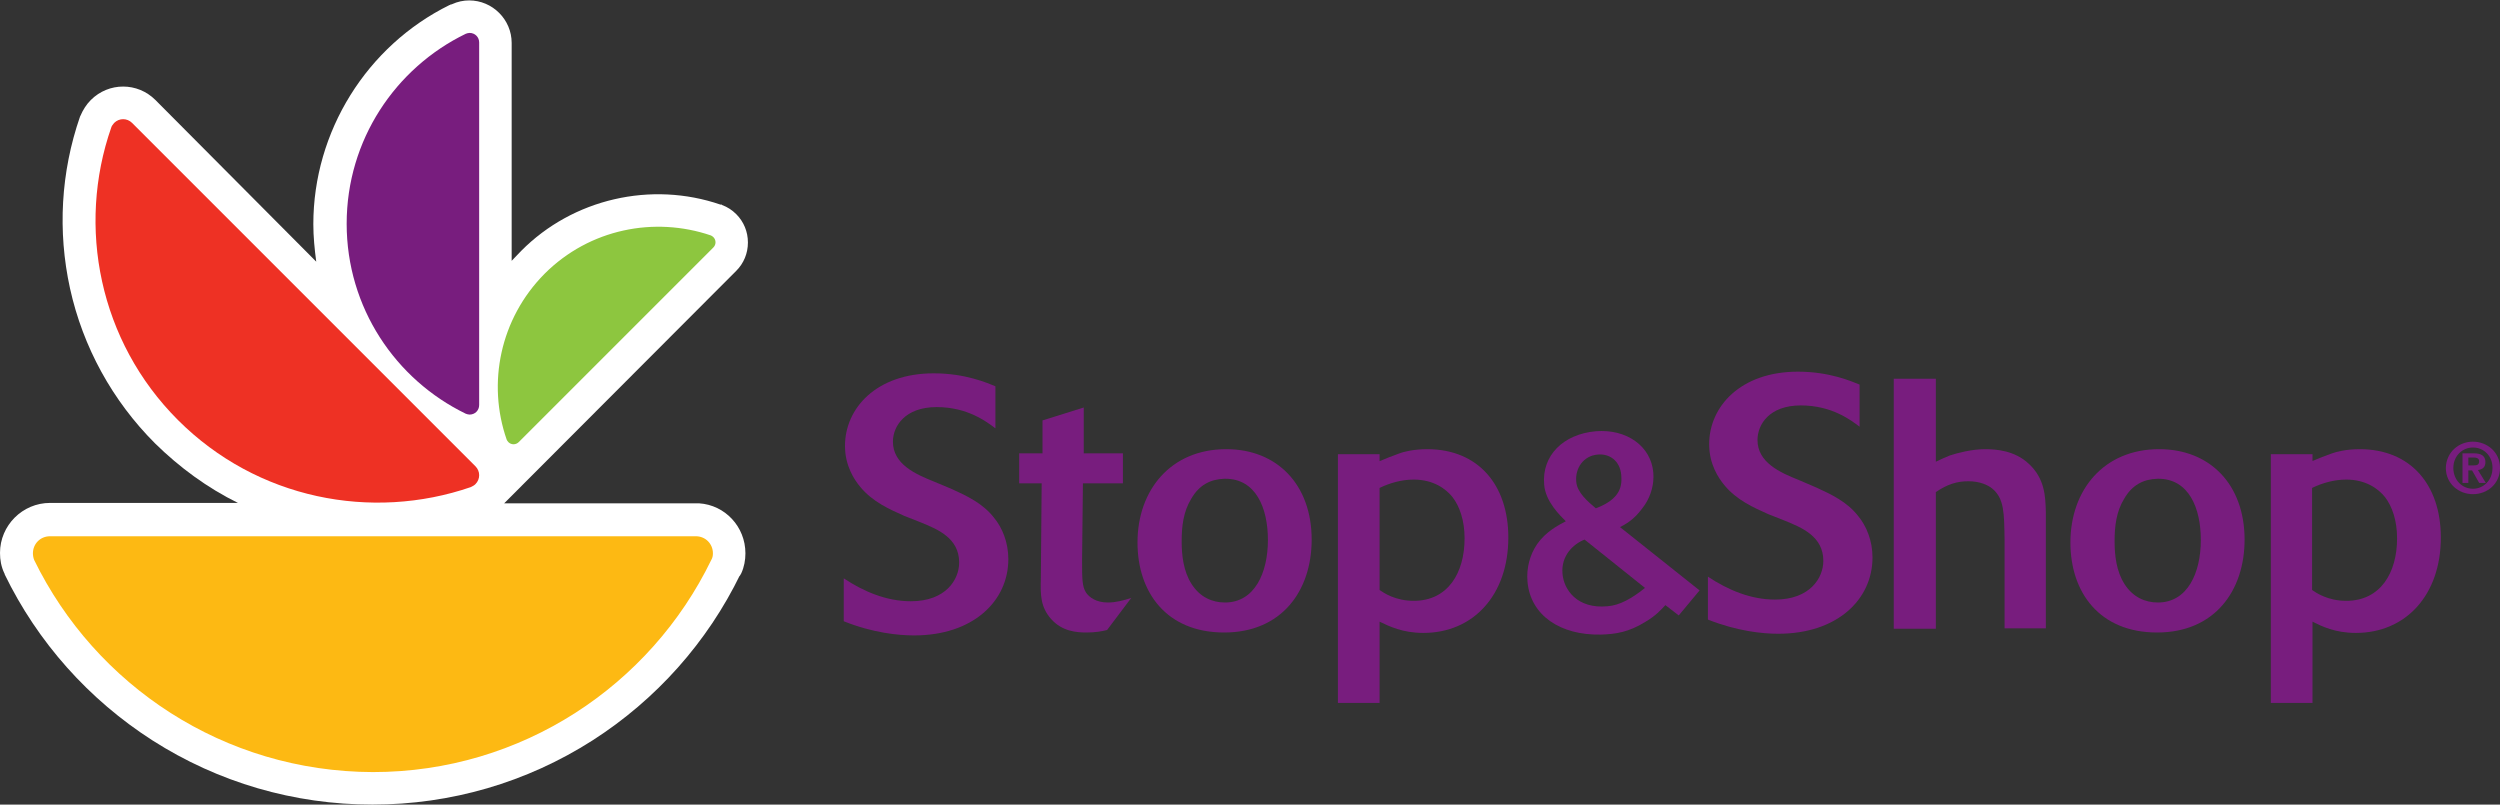 <?xml version="1.0" encoding="utf-8"?>
<!-- Generator: Adobe Illustrator 21.0.2, SVG Export Plug-In . SVG Version: 6.00 Build 0)  -->
<svg version="1.1" id="Layer_1" xmlns="http://www.w3.org/2000/svg" xmlns:xlink="http://www.w3.org/1999/xlink" x="0px" y="0px"
	 viewBox="0 0 600 193.1" style="enable-background:new 0 0 600 193.1;" xml:space="preserve">
<rect x="0" y="0" width="600" height="193.1" fill="#333333" stroke="none"/>
<style type="text/css">
	.st0{fill:#781D7E;}
	.st1{fill:#FFFFFF;}
	.st2{fill:#FDB913;}
	.st3{fill:#EE3124;}
	.st4{fill:#8DC63F;}
</style>
<g>
	<g>
		<path class="st0" d="M202.5,138.8c4.8,3.2,10.3,5.5,16.1,5.5c8.4,0,11.6-5.2,11.6-9.3c0-5.9-5.2-8-9.4-9.7l-3.8-1.5
			c-3.6-1.6-7.6-3.4-10.5-6.9c-1.5-1.8-3.7-5.1-3.7-9.9c0-9,7.5-17.4,21.3-17.4c7.6,0,12.8,2.3,14.8,3.1v10.1
			c-2-1.5-6.6-5.1-14.1-5.1c-7.6,0-10.5,4.6-10.5,8.3c0,5.4,5.4,7.8,9.9,9.6l4.3,1.8c3.5,1.6,7.4,3.4,10.1,6.9
			c1.9,2.3,3.4,5.8,3.4,9.9c0,10.1-8.5,18.3-22.6,18.3c-3.8,0-9.9-0.6-16.9-3.4"/>
		<path class="st0" d="M265.7,151.2c-1.2,0.3-2.7,0.6-5,0.6c-2.4,0-5.8-0.3-8.4-3.2c-2.6-2.9-2.6-5.9-2.5-9.6l0.2-23h-5.4l0-7.2h5.6
			v-7.9l9.9-3.1v11h9.4v7.2h-9.6l-0.2,18.4c0,4.6,0,6.4,1,7.9c0.8,1.1,2.4,2.3,5.2,2.3c1.9,0,3.8-0.5,5.6-1.1"/>
		<path class="st0" d="M293.8,151.8c-13.8,0-20.8-9.6-20.8-21.6c0-12.6,8-22.4,21.3-22.4c12.2,0,20.5,8.5,20.5,21.7
			C314.8,141.8,307.6,151.8,293.8,151.8 M293.9,114.9c-3.4,0.1-6.1,1.5-8,4.8c-1.9,3.1-2.3,6.6-2.3,10.2c0,3.3,0.4,7.2,2.4,10.3
			c2,3.1,4.9,4.4,8,4.4c7.1,0,10.3-7.1,10.3-15c0-7.7-2.9-14.7-10.2-14.7H293.9z"/>
		<path class="st0" d="M402.9,147.7l-8.3-6.4c0,0,6.5,2.4,5.3,3.7c-1.3,1.4-2.4,2.7-5.1,4.3c-3.9,2.4-7,2.9-10.6,3
			c-9.7,0.2-16.9-4.6-17.6-12.7c-0.3-3.3,0.6-6.5,2.3-9c2.1-3,5-4.5,6.9-5.5c-1.3-1.3-4.9-4.7-5.2-8.8c-0.6-6.9,4.5-12.1,12.4-12.8
			c7.4-0.6,13.3,3.6,13.8,10c0.2,2.6-0.5,5.3-2,7.6c-2,2.9-3.6,4.2-6,5.4l19.1,15.2 M380.3,129.5c-2.6,1-5.7,3.8-5.3,8.2
			c0.3,3.8,3.5,8.5,10.8,7.8c2.9-0.2,5.9-1.9,9-4.4L380.3,129.5z M389.1,114c-0.3-3.4-2.8-5.2-5.7-4.9c-3.4,0.3-5.4,3.3-5.1,6.5
			c0.2,2.6,2.7,4.7,4.7,6.4C389.1,119.7,389.3,116.5,389.1,114z"/>
		<path class="st0" d="M409.9,138.4c4.8,3.2,10.3,5.5,16.1,5.5c8.4,0,11.6-5.2,11.6-9.3c0-5.9-5.2-8-9.4-9.7l-3.8-1.5
			c-3.6-1.6-7.6-3.4-10.5-6.9c-1.5-1.8-3.7-5.1-3.7-9.9c0-9,7.5-17.4,21.3-17.4c7.6,0,12.8,2.3,14.8,3.1v10.1
			c-2-1.5-6.6-5.1-14.1-5.1c-7.6,0-10.4,4.6-10.4,8.3c0,5.4,5.4,7.8,9.9,9.6l4.2,1.8c3.5,1.6,7.4,3.4,10.1,6.9
			c1.9,2.3,3.4,5.8,3.4,9.9c0,10.1-8.5,18.3-22.6,18.3c-3.8,0-9.8-0.6-16.9-3.4"/>
		<path class="st0" d="M491,150.8h-9.9v-21.2c-0.1-6.6-0.1-9.9-2.9-12.3c-1.1-0.9-3-1.8-5.8-1.8c-2.7,0-5,0.7-7.8,2.6v32.8h-10.1
			v-60h10.1v25.9l-2.4-4.8c0,0,3.7-1.9,5.8-2.7c1.8-0.6,5.3-1.5,8.4-1.5c2.6,0,7.1,0.3,10.5,3.5c3.9,3.6,4,7.9,4.1,11.6"/>
		<path class="st0" d="M517.7,151.8c-13.8,0-20.8-9.6-20.8-21.6c0-12.6,8-22.4,21.3-22.4c12.2,0,20.5,8.5,20.5,21.7
			C538.7,141.8,531.5,151.8,517.7,151.8 M517.8,114.9c-3.4,0.1-6.1,1.5-8,4.8c-1.9,3.1-2.3,6.6-2.3,10.2c0,3.3,0.4,7.2,2.4,10.3
			c2,3.1,4.9,4.4,8,4.4c7.1,0,10.3-7.1,10.3-15c0-7.7-2.9-14.7-10.2-14.7H517.8z"/>
		<path class="st0" d="M554.6,110.8c1.1-0.5,4.2-1.7,5.1-2c0.8-0.3,3.3-1,6.6-1c12.3,0,19.5,8.6,19.5,21.2
			c0,13.8-8.4,22.9-20.4,22.9c-5,0-8.2-1.6-10.4-2.7v19.5h-10v-59.7h10v7C554.9,115.8,553.6,111.3,554.6,110.8 M554.9,141.6
			c1,0.7,3.8,2.6,8.2,2.6c8.2,0,12.2-6.7,12.2-15c0-4.3-1.2-7.7-2.9-9.9c-1.6-2-4.6-4.2-9.3-4.2c-2.9,0-5.7,0.8-8.2,2V141.6z"/>
		<path class="st0" d="M330.8,110.8c1.1-0.5,4.2-1.7,5.1-2c0.7-0.3,3.3-1,6.6-1c12.3,0,19.5,8.6,19.5,21.2
			c0,13.8-8.4,22.9-20.4,22.9c-5,0-8.2-1.6-10.5-2.7v19.5h-10v-59.7h10v7C331.1,115.8,329.7,111.3,330.8,110.8 M331.1,141.6
			c1,0.7,3.8,2.6,8.2,2.6c8.2,0,12.2-6.7,12.2-15c0-4.3-1.2-7.7-2.9-9.9c-1.6-2-4.6-4.2-9.3-4.2c-2.9,0-5.7,0.8-8.2,2V141.6z"/>
		<path class="st0" d="M593.5,106c3.4,0,6.5,2.5,6.5,6.3c0,3.8-3,6.3-6.5,6.3c-3.4,0-6.5-2.5-6.5-6.3
			C587.1,108.5,590.1,106,593.5,106 M593.5,117.3c2.6,0,4.7-2.1,4.7-5c0-2.9-2.1-4.9-4.7-4.9c-2.6,0-4.7,2.1-4.7,4.9
			C588.8,115.2,590.9,117.3,593.5,117.3z M591,108.8h2.7c1.8,0,2.8,0.6,2.8,2.1c0,1.3-0.8,1.8-1.8,1.9l1.9,3.1H595l-1.7-3h-0.9v3
			H591V108.8z M592.4,111.7h1.2c0.8,0,1.4-0.1,1.4-1c0-0.8-0.8-0.9-1.4-0.9h-1.2V111.7z"/>
		<path class="st1" d="M173,49C173,49,173,49,173,49c0.1,0,0.1,0,0.2,0.1C173.1,49.1,173,49,173,49 M167.8,120.8c-0.3,0-0.5,0-0.8,0
			h-46L176.7,65c0,0,0,0,0,0c1.8-1.8,2.8-4.2,2.8-6.8c0-2.6-1-5-2.8-6.8c-1-1-2.1-1.7-3.4-2.2c-0.1-0.1-0.3-0.1-0.4-0.1
			c-16.6-5.7-35.4-1.4-47.8,11.1c-0.8,0.8-1.5,1.6-2.3,2.4l0-52.3v0c0-5.6-4.6-10.2-10.2-10.2c-1.4,0-2.8,0.3-4.1,0.9
			c-0.1,0-0.2,0.1-0.3,0.1c0,0,0,0,0,0c0,0,0,0-0.1,0c0,0-0.1,0-0.1,0.1c0,0-0.1,0-0.1,0c-19.9,9.8-32.7,30.4-32.7,52.6
			c0,3,0.3,6,0.7,9L37.3,24c0,0,0,0,0,0c-4.3-4.3-11.2-4.3-15.5,0c-1.1,1.1-1.9,2.4-2.5,3.8c-0.1,0.1-0.1,0.3-0.1,0.4
			c0-0.1,0-0.1,0-0.2c-4.6,13.3-5.4,27.5-2.4,41.2c3.1,14.1,10.2,27,20.4,37.2c5.9,5.8,12.6,10.7,19.9,14.3H12c-6.6,0-12,5.4-12,12
			c0,1.7,0.3,3.3,1,4.8c0.1,0.1,0.1,0.3,0.2,0.4c0,0,0-0.1-0.1-0.1c7.9,16.3,20.2,30.1,35.5,39.9c15.8,10.1,34,15.4,52.8,15.4
			c18.8,0,37-5.3,52.8-15.4c15.3-9.8,27.6-23.6,35.5-39.9c-0.1,0.2-0.2,0.3-0.2,0.5c0.1-0.2,0.3-0.5,0.4-0.7c0.7-1.5,1-3.2,1-4.8
			C178.9,126.4,174,121.2,167.8,120.8z"/>
		<path class="st2" d="M8.2,134.4c-0.2-0.5-0.3-1.1-0.3-1.6c0-2.3,1.8-4.1,4.1-4.1h0l155,0l0,0c2.3,0,4.1,1.8,4.1,4.1
			c0,0.6-0.1,1.1-0.4,1.6l0,0c-14.6,30.1-45.5,50.9-81.2,50.9C53.7,185.2,22.9,164.5,8.2,134.4"/>
		<path class="st3" d="M26.7,30.6c0.1-0.4,0.4-0.7,0.7-1.1c1.2-1.2,3.1-1.2,4.3,0l0,0l82.4,82.4l0,0c1.2,1.2,1.2,3.1,0,4.3
			c-0.3,0.3-0.7,0.5-1.1,0.7l0,0c-23.8,8.2-51.3,2.9-70.3-16.1C23.8,81.9,18.4,54.4,26.7,30.6"/>
		<path class="st0" d="M111.8,8.1c0.3-0.1,0.6-0.2,0.9-0.2c1.3,0,2.3,1,2.3,2.3h0l0,87l0,0c0,1.3-1,2.3-2.3,2.3
			c-0.3,0-0.6-0.1-0.9-0.2h0c-16.9-8.2-28.6-25.5-28.6-45.6C83.2,33.6,94.9,16.3,111.8,8.1"/>
		<path class="st4" d="M170.6,56.5c0.2,0.1,0.4,0.2,0.6,0.4c0.7,0.7,0.7,1.8,0,2.5h0l-46.7,46.7l0,0c-0.7,0.7-1.8,0.7-2.5,0
			c-0.2-0.2-0.3-0.4-0.4-0.6v0c-4.7-13.5-1.6-29,9.1-39.8C141.5,54.9,157.1,51.9,170.6,56.5"/>
	</g>
</g>
</svg>

